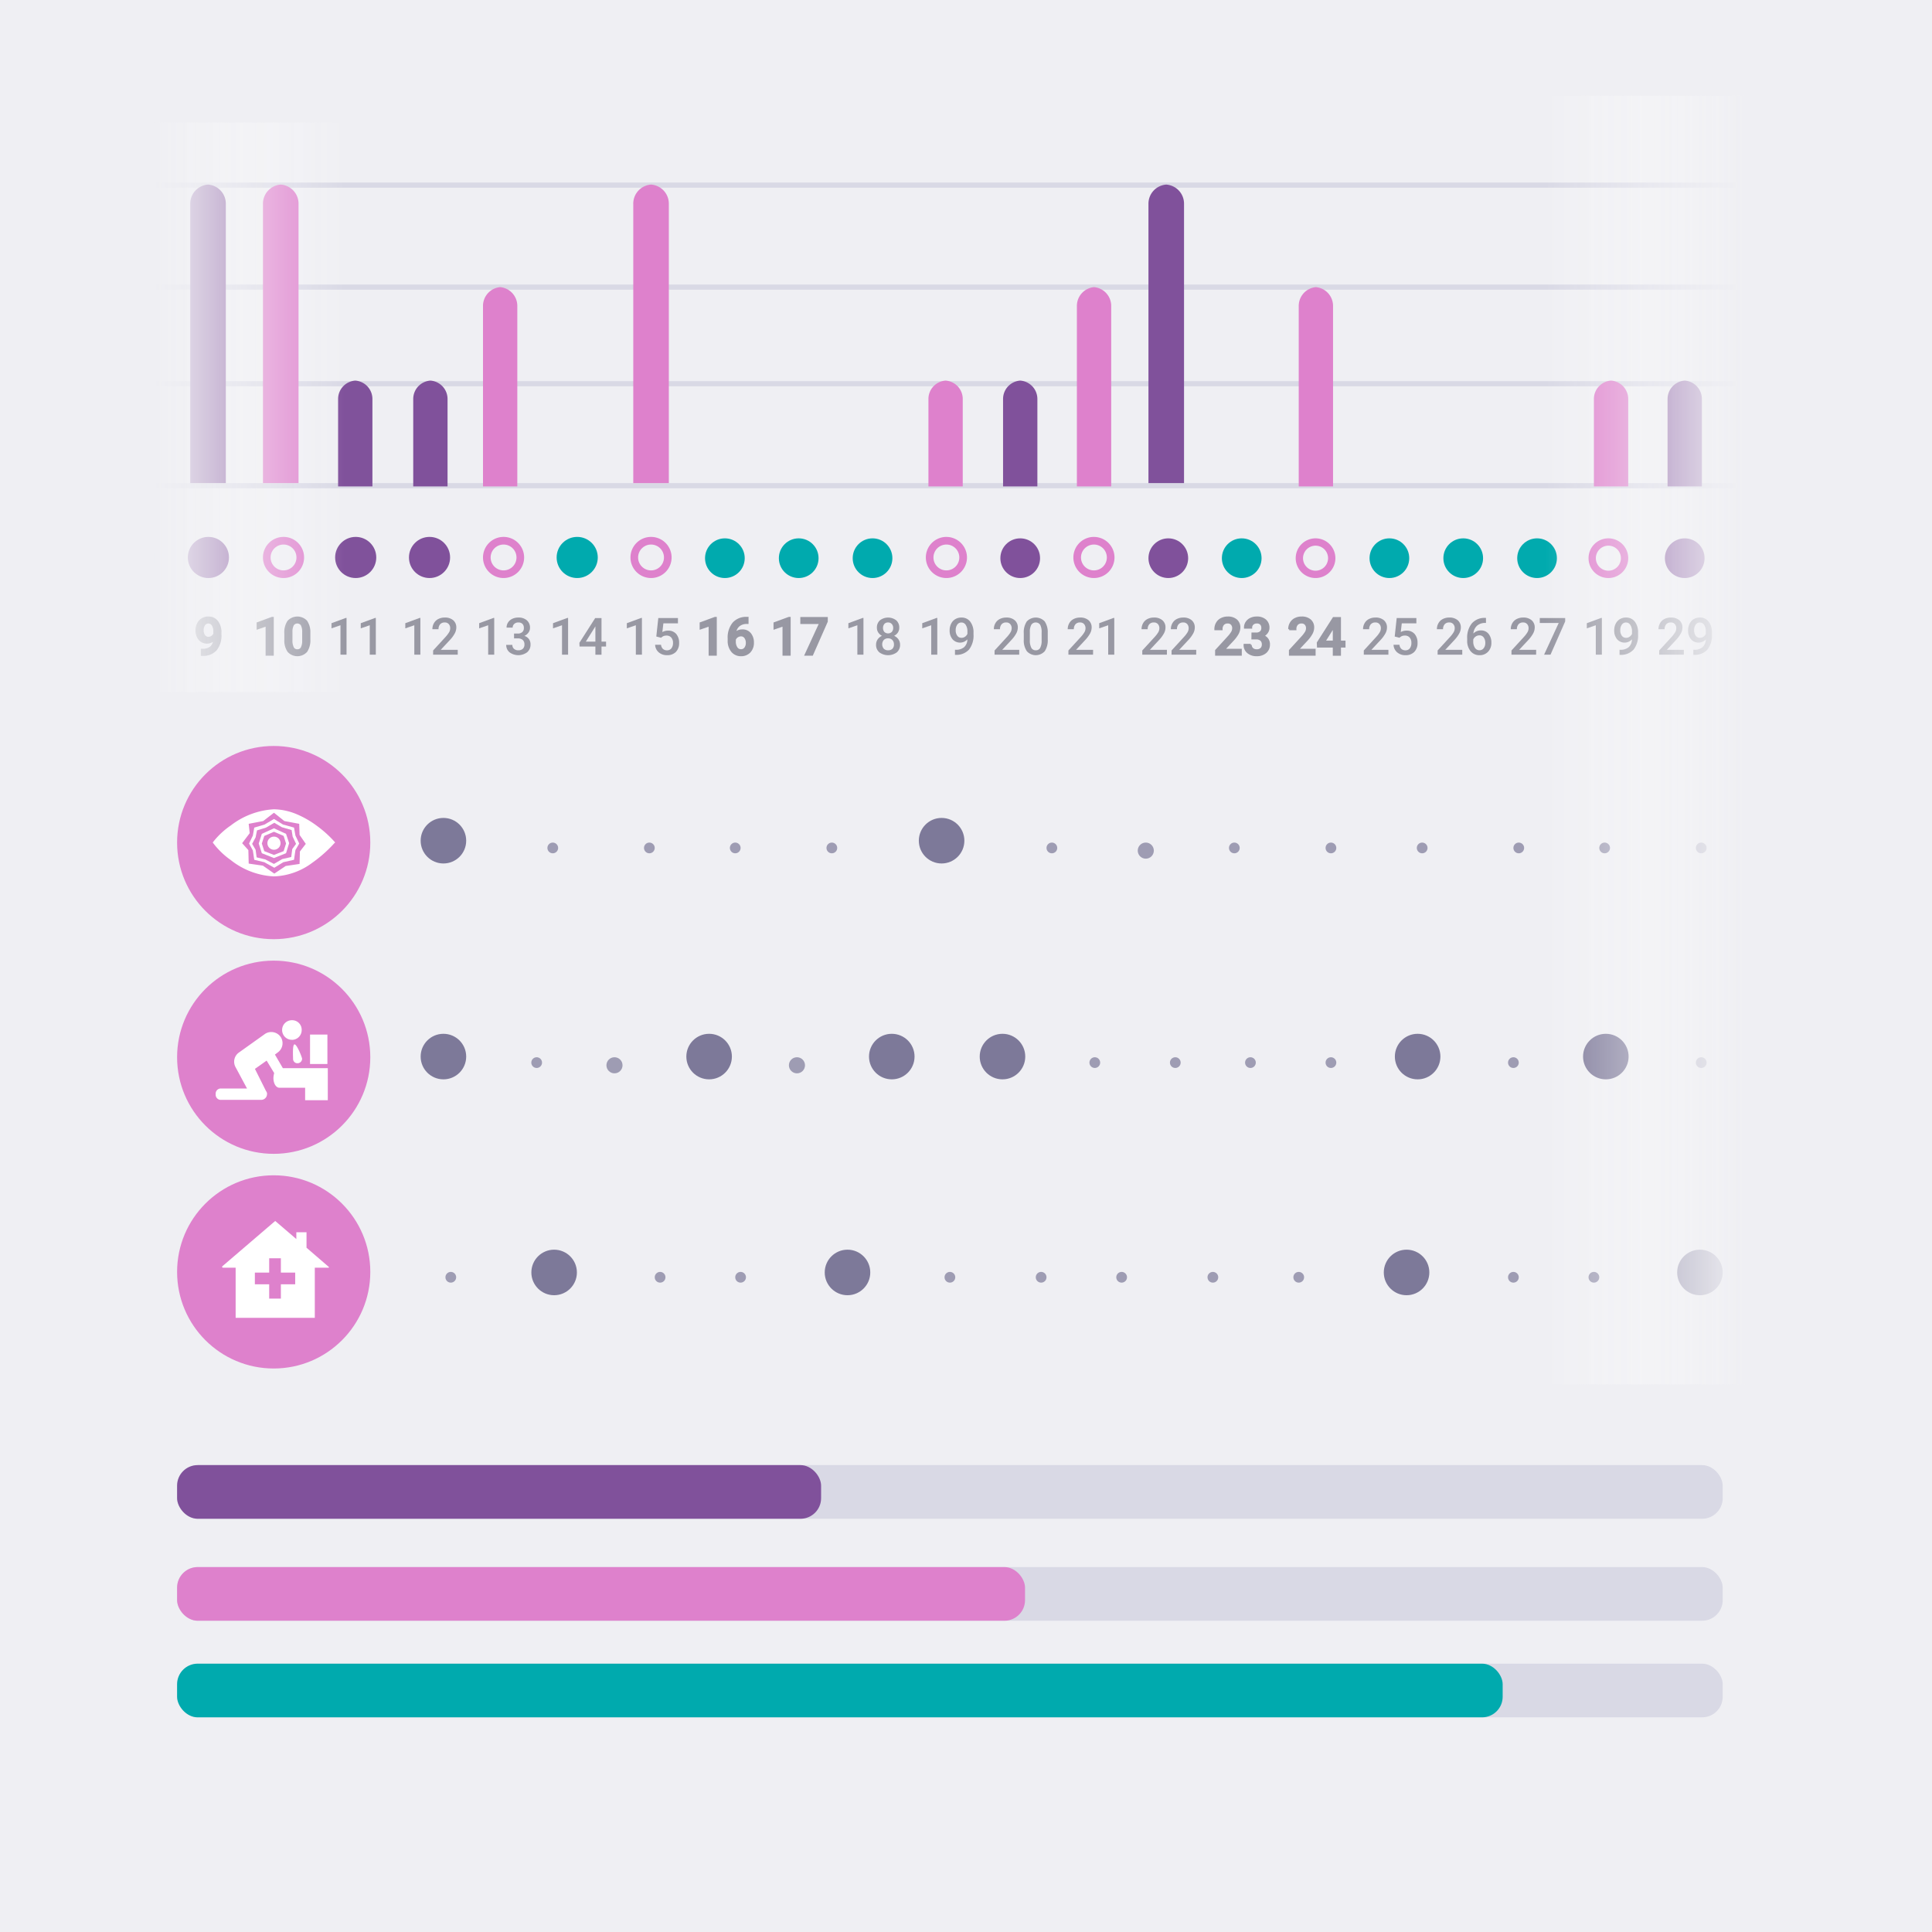 <svg xmlns="http://www.w3.org/2000/svg" xmlns:xlink="http://www.w3.org/1999/xlink" width="375" height="375"><defs><linearGradient id="linear-gradient" x1=".907" x2=".342" y1=".5" y2=".5" gradientUnits="objectBoundingBox"><stop offset="0" stop-color="#fff" stop-opacity=".004"/><stop offset="1" stop-color="#efeff3"/></linearGradient><linearGradient id="linear-gradient-2" x1=".093" x2=".658" xlink:href="#linear-gradient"/><style>.cls-2{fill:none;stroke:#d9d9e5}.cls-3{fill:#80519b}.cls-4{fill:#de81cc}.cls-5{fill:#00aaae}.cls-6,.cls-7{fill:#9898a3}.cls-7{stroke:#9898a3;stroke-width:.4px}.cls-9{fill:#d9d9e5}.cls-10,.cls-11{fill:#7d7999}.cls-10{opacity:.7}.cls-12{fill:#fff}</style></defs><g id="clincian-daily-data-summary-n1-headache" transform="translate(0 -3267)"><path id="Rectángulo_1360" d="M0 0h375v375H0z" data-name="Rectángulo 1360" transform="translate(0 3267)" fill="#efeff3"/><g id="clincian-daily-data-summary-n1-headache-2" data-name="clincian-daily-data-summary-n1-headache"><g id="Grupo_6439" data-name="Grupo 6439" transform="translate(17.112 3302.825)"><path id="Línea_8" d="M0 0h319.867" class="cls-2" data-name="Línea 8" transform="translate(0 58.446)"/><path id="Línea_7" d="M0 0h319.867" class="cls-2" data-name="Línea 7" transform="translate(0 38.654)"/><path id="Línea_5" d="M0 0h319.867" class="cls-2" data-name="Línea 5" transform="translate(0 .112)"/><path id="Línea_6" d="M0 0h319.867" class="cls-2" data-name="Línea 6" transform="translate(0 19.904)"/><path id="Trazado_10914" d="M882.067 425.908V371.7a3.713 3.713 0 00-3.452-3.73 3.713 3.713 0 00-3.452 3.73v54.21z" class="cls-3" data-name="Trazado 10914" transform="translate(-855.349 -367.968)"/><path id="Trazado_10926" d="M882.067 425.908V371.7a3.713 3.713 0 00-3.452-3.73 3.713 3.713 0 00-3.452 3.73v54.21z" class="cls-3" data-name="Trazado 10926" transform="translate(-669.359 -367.968)"/><path id="Trazado_10915" d="M882.067 425.908V371.7a3.713 3.713 0 00-3.452-3.73 3.713 3.713 0 00-3.452 3.73v54.21z" class="cls-4" data-name="Trazado 10915" transform="translate(-841.234 -367.968)"/><path id="Trazado_10919" d="M882.067 425.908V371.7a3.713 3.713 0 00-3.452-3.73 3.713 3.713 0 00-3.452 3.73v54.21z" class="cls-4" data-name="Trazado 10919" transform="translate(-769.359 -367.968)"/><circle id="Elipse_95" cx="3.992" cy="3.992" r="3.992" class="cls-3" data-name="Elipse 95" transform="translate(47.937 68.387)"/><circle id="Elipse_685" cx="3.992" cy="3.992" r="3.992" class="cls-3" data-name="Elipse 685" transform="translate(19.346 68.387)"/><circle id="Elipse_97" cx="3.992" cy="3.992" r="3.992" class="cls-5" data-name="Elipse 97" transform="translate(4.942 68.387)"/><path id="Trazado_10932" d="M912 385.18a2.509 2.509 0 11-2.513 2.509A2.513 2.513 0 01912 385.18m0-1.483a3.991 3.991 0 103.991 3.991A4 4 0 00912 383.7z" class="cls-4" data-name="Trazado 10932" transform="translate(-745.414 -315.309)"/><path id="Trazado_14469" d="M912 385.18a2.509 2.509 0 11-2.513 2.509A2.513 2.513 0 01912 385.18m0-1.483a3.991 3.991 0 103.991 3.991A4 4 0 00912 383.7z" class="cls-4" data-name="Trazado 14469" transform="translate(-716.779 -315.309)"/><circle id="Elipse_102" cx="3.992" cy="3.992" r="3.992" class="cls-5" data-name="Elipse 102" transform="translate(90.931 68.387)"/><circle id="Elipse_103" cx="3.992" cy="3.992" r="3.992" class="cls-3" data-name="Elipse 103" transform="translate(62.268 68.387)"/><path id="Trazado_10933" d="M898.807 385.18a2.509 2.509 0 11-2.509 2.509 2.512 2.512 0 012.509-2.509m0-1.483a3.991 3.991 0 103.991 3.991 3.991 3.991 0 00-3.991-3.991z" class="cls-4" data-name="Trazado 10933" transform="translate(-789.553 -315.309)"/><path id="Trazado_14467" d="M898.807 385.18a2.509 2.509 0 11-2.509 2.509 2.512 2.512 0 012.509-2.509m0-1.483a3.991 3.991 0 103.991 3.991 3.991 3.991 0 00-3.991-3.991z" class="cls-4" data-name="Trazado 14467" transform="translate(-818.178 -315.309)"/><path id="Trazado_14468" d="M898.807 385.18a2.509 2.509 0 11-2.509 2.509 2.512 2.512 0 012.509-2.509m0-1.483a3.991 3.991 0 103.991 3.991 3.991 3.991 0 00-3.991-3.991z" class="cls-4" data-name="Trazado 14468" transform="translate(-860.887 -315.309)"/><path id="Trazado_10927" d="M914.745 411.579v-34.941a3.668 3.668 0 013.33-3.743 3.668 3.668 0 013.33 3.743v34.941z" class="cls-4" data-name="Trazado 10927" transform="translate(-722.833 -352.991)"/><path id="Trazado_10928" d="M914.745 411.579v-34.941a3.668 3.668 0 013.33-3.743 3.668 3.668 0 013.33 3.743v34.941z" class="cls-4" data-name="Trazado 10928" transform="translate(-679.774 -352.991)"/><path id="Trazado_10918" d="M914.745 411.579v-34.941a3.668 3.668 0 013.33-3.743 3.668 3.668 0 013.33 3.743v34.941z" class="cls-4" data-name="Trazado 10918" transform="translate(-838.107 -352.991)"/><path id="Trazado_10935" d="M928.365 385.183a2.43 2.43 0 11-2.43 2.43 2.435 2.435 0 012.43-2.43m0-1.422a3.852 3.852 0 103.852 3.852 3.854 3.854 0 00-3.852-3.852z" class="cls-4" data-name="Trazado 10935" transform="translate(-690.13 -315.095)"/><path id="Trazado_14470" d="M928.365 385.183a2.43 2.43 0 11-2.43 2.43 2.435 2.435 0 012.43-2.43m0-1.422a3.852 3.852 0 103.852 3.852 3.854 3.854 0 00-3.852-3.852z" class="cls-4" data-name="Trazado 14470" transform="translate(-633.291 -315.095)"/><path id="Trazado_10925" d="M911.449 397.255v-16.939a3.577 3.577 0 013.331-3.6 3.58 3.58 0 013.33 3.6v16.939z" class="cls-3" data-name="Trazado 10925" transform="translate(-733.867 -338.667)"/><path id="Trazado_10920" d="M911.449 397.255v-16.939a3.577 3.577 0 013.331-3.6 3.58 3.58 0 013.33 3.6v16.939z" class="cls-3" data-name="Trazado 10920" transform="translate(-848.353 -338.667)"/><path id="Trazado_10921" d="M911.449 397.255v-16.939a3.577 3.577 0 013.331-3.6 3.58 3.58 0 013.33 3.6v16.939z" class="cls-3" data-name="Trazado 10921" transform="translate(-862.936 -338.667)"/><path id="Trazado_10924" d="M911.449 397.255v-16.939a3.577 3.577 0 013.331-3.6 3.58 3.58 0 013.33 3.6v16.939z" class="cls-4" data-name="Trazado 10924" transform="translate(-748.353 -338.667)"/><path id="Trazado_10934" d="M911.449 397.255v-16.939a3.577 3.577 0 013.331-3.6 3.58 3.58 0 013.33 3.6v16.939z" class="cls-4" data-name="Trazado 10934" transform="translate(-619.186 -338.667)"/><circle id="Elipse_105" cx="3.852" cy="3.852" r="3.852" class="cls-3" data-name="Elipse 105" transform="translate(177.059 68.667)"/><circle id="Elipse_680" cx="3.852" cy="3.852" r="3.852" class="cls-3" data-name="Elipse 680" transform="translate(205.804 68.667)"/><circle id="Elipse_106" cx="3.852" cy="3.852" r="3.852" class="cls-5" data-name="Elipse 106" transform="translate(220.053 68.667)"/><circle id="Elipse_107" cx="3.852" cy="3.852" r="3.852" class="cls-5" data-name="Elipse 107" transform="translate(148.396 68.667)"/><circle id="Elipse_108" cx="3.852" cy="3.852" r="3.852" class="cls-5" data-name="Elipse 108" transform="translate(248.716 68.667)"/><circle id="Elipse_109" cx="3.852" cy="3.852" r="3.852" class="cls-5" data-name="Elipse 109" transform="translate(134.065 68.667)"/><circle id="Elipse_110" cx="3.852" cy="3.852" r="3.852" class="cls-5" data-name="Elipse 110" transform="translate(119.734 68.667)"/><path id="Trazado_10938" d="M876.662 389.271a1.664 1.664 0 01-.266.931 1.911 1.911 0 01-.735.639 2.017 2.017 0 01.857.709 1.791 1.791 0 01.3 1.017 1.873 1.873 0 01-.635 1.487 2.882 2.882 0 01-3.387 0 1.864 1.864 0 01-.635-1.483 1.786 1.786 0 01.3-1.026 1.946 1.946 0 01.852-.7 1.858 1.858 0 01-.726-.639 1.664 1.664 0 01-.266-.931 1.837 1.837 0 01.587-1.439 2.609 2.609 0 013.165 0 1.837 1.837 0 01.589 1.435zm-1.031 3.235a1.184 1.184 0 00-.313-.852 1.123 1.123 0 00-.835-.322 1.1 1.1 0 00-.826.322 1.306 1.306 0 000 1.691 1.309 1.309 0 001.678.009 1.153 1.153 0 00.297-.848zm-.148-3.191a1.092 1.092 0 00-.274-.765 1.029 1.029 0 00-1.439-.013 1.266 1.266 0 000 1.557.925.925 0 00.717.283.935.935 0 00.722-.283 1.107 1.107 0 00.275-.78z" class="cls-6" data-name="Trazado 10938" transform="translate(-865.396 -303.257)"/><path id="Trazado_10939" d="M878.889 391.532a1.94 1.94 0 01-2.887-.026 2.6 2.6 0 01-.556-1.726 2.818 2.818 0 01.287-1.278 2.112 2.112 0 01.8-.887 2.276 2.276 0 011.213-.317 2.07 2.07 0 011.7.8 3.364 3.364 0 01.63 2.144v.331a4.4 4.4 0 01-.87 2.939 3.294 3.294 0 01-2.591 1.026h-.143v-.983h.17a2.4 2.4 0 001.613-.509 2.091 2.091 0 00.634-1.514zm-1.144-.3a1.177 1.177 0 00.67-.2 1.337 1.337 0 00.483-.565V390a2.208 2.208 0 00-.322-1.265.97.97 0 00-.839-.478.952.952 0 00-.813.422 1.777 1.777 0 00-.3 1.069 1.753 1.753 0 00.3 1.078.978.978 0 00.821.406z" class="cls-7" data-name="Trazado 10939" transform="translate(-854.405 -303.257)"/><path id="Trazado_10940" d="M881.1 394.449h-1.183v-5.713l-1.744.6v-1l2.77-1.017h.157z" class="cls-7" data-name="Trazado 10940" transform="translate(-845.275 -303.2)"/><path id="Trazado_10941" d="M884.061 391.51a3.869 3.869 0 01-.574 2.313 2.35 2.35 0 01-3.478.017 3.675 3.675 0 01-.6-2.248v-1.226a3.829 3.829 0 01.574-2.3 2.392 2.392 0 013.491-.017 3.757 3.757 0 01.587 2.235zm-1.187-1.326a3.016 3.016 0 00-.274-1.47 1.043 1.043 0 00-1.722-.022 2.754 2.754 0 00-.291 1.378v1.613a3.066 3.066 0 00.283 1.483.925.925 0 00.87.487.909.909 0 00.843-.452 2.874 2.874 0 00.291-1.413z" class="cls-7" data-name="Trazado 10941" transform="translate(-841.134 -303.257)"/><path id="Trazado_10942" d="M884.39 394.449h-1.178v-5.713l-1.744.6v-1l2.77-1.017h.152z" class="cls-6" data-name="Trazado 10942" transform="translate(-834.24 -303.2)"/><path id="Trazado_10943" d="M885.7 394.449h-1.178v-5.713l-1.748.6v-1l2.774-1.017h.152z" class="cls-6" data-name="Trazado 10943" transform="translate(-829.865 -303.2)"/><path id="Trazado_10944" d="M887.69 394.449h-1.178v-5.713l-1.748.6v-1l2.774-1.017h.152z" class="cls-6" data-name="Trazado 10944" transform="translate(-823.206 -303.2)"/><path id="Trazado_10945" d="M890.891 394.506h-4.778v-.817l2.37-2.583a6.042 6.042 0 00.73-.952 1.567 1.567 0 00.213-.774 1.161 1.161 0 00-.283-.817.993.993 0 00-.77-.313 1.144 1.144 0 00-.9.352 1.4 1.4 0 00-.313.961h-1.191a2.3 2.3 0 01.3-1.169 2 2 0 01.843-.809 2.688 2.688 0 011.265-.287 2.4 2.4 0 011.635.522 1.8 1.8 0 01.6 1.439 2.439 2.439 0 01-.3 1.113 6.212 6.212 0 01-.983 1.326l-1.739 1.861h3.3z" class="cls-6" data-name="Trazado 10945" transform="translate(-819.155 -303.257)"/><path id="Trazado_10946" d="M890.987 394.449h-1.178v-5.713l-1.748.6v-1l2.774-1.017h.152z" class="cls-6" data-name="Trazado 10946" transform="translate(-812.168 -303.2)"/><path id="Trazado_10947" d="M890.786 390.406h.726a1.264 1.264 0 00.865-.283 1 1 0 00.317-.8 1.093 1.093 0 00-.265-.787 1.067 1.067 0 00-.813-.283 1.113 1.113 0 00-.782.278.921.921 0 00-.313.717h-1.183a1.813 1.813 0 01.287-1 2 2 0 01.813-.7 2.678 2.678 0 011.165-.252 2.429 2.429 0 011.669.535 1.868 1.868 0 01.613 1.487 1.526 1.526 0 01-.3.9 1.926 1.926 0 01-.791.639 1.752 1.752 0 01.892.631 1.716 1.716 0 01.3 1.026 1.906 1.906 0 01-.657 1.522 2.881 2.881 0 01-3.4.018 1.785 1.785 0 01-.657-1.452h1.187a.992.992 0 00.313.761 1.2 1.2 0 00.848.292 1.242 1.242 0 00.874-.292 1.106 1.106 0 00.313-.848 1.133 1.133 0 00-.331-.87 1.425 1.425 0 00-.987-.3h-.7z" class="cls-6" data-name="Trazado 10947" transform="translate(-808.124 -303.257)"/><path id="Trazado_10948" d="M894.284 394.449h-1.178v-5.713l-1.748.6v-1l2.774-1.017h.152z" class="cls-6" data-name="Trazado 10948" transform="translate(-801.13 -303.2)"/><path id="Trazado_10949" d="M896.827 391.9h.883v.952h-.883v1.583h-1.187v-1.583h-3.07l-.035-.726 3.065-4.8h1.226zm-3.048 0h1.861v-2.97l-.091.157z" class="cls-6" data-name="Trazado 10949" transform="translate(-797.186 -303.183)"/><path id="Trazado_10950" d="M897.585 394.449H896.4v-5.713l-1.748.6v-1l2.778-1.017h.152z" class="cls-6" data-name="Trazado 10950" transform="translate(-790.096 -303.2)"/><path id="Trazado_10951" d="M896.14 390.906l.387-3.587h3.813v1.026h-2.826l-.2 1.7a2.207 2.207 0 011.113-.283 1.98 1.98 0 011.578.648 2.589 2.589 0 01.561 1.748 2.389 2.389 0 01-.617 1.73 2.3 2.3 0 01-1.718.639 2.4 2.4 0 01-1.622-.552 2.045 2.045 0 01-.7-1.465h1.152a1.254 1.254 0 00.365.8 1.145 1.145 0 00.791.274 1.037 1.037 0 00.857-.387 1.7 1.7 0 00.309-1.07 1.507 1.507 0 00-.343-1.026 1.166 1.166 0 00-.922-.378 1.565 1.565 0 00-.552.087 1.605 1.605 0 00-.487.335z" class="cls-6" data-name="Trazado 10951" transform="translate(-785.864 -303.183)"/><path id="Trazado_10952" d="M900.876 394.449h-1.183v-5.713l-1.744.6v-1l2.774-1.017h.152z" class="cls-7" data-name="Trazado 10952" transform="translate(-779.06 -303.2)"/><path id="Trazado_10953" d="M902.853 387.312v.978h-.148a2.4 2.4 0 00-1.6.548 2.309 2.309 0 00-.7 1.509 1.924 1.924 0 011.457-.6 1.827 1.827 0 011.491.665 2.626 2.626 0 01.544 1.713 2.462 2.462 0 01-.635 1.757 2.207 2.207 0 01-1.674.67 2.166 2.166 0 01-1.731-.783 3.113 3.113 0 01-.657-2.065v-.4a4.356 4.356 0 01.909-2.931 3.278 3.278 0 012.622-1.056zm-1.274 3.391a1.238 1.238 0 00-.717.222 1.284 1.284 0 00-.478.583v.361a2.137 2.137 0 00.335 1.261 1.013 1.013 0 00.861.465.992.992 0 00.831-.4 1.618 1.618 0 00.313-1.039 1.682 1.682 0 00-.317-1.052.992.992 0 00-.828-.404z" class="cls-7" data-name="Trazado 10953" transform="translate(-774.872 -303.206)"/><path id="Trazado_10954" d="M904.174 394.449h-1.183v-5.713l-1.744.6v-1l2.774-1.017h.152z" class="cls-7" data-name="Trazado 10954" transform="translate(-768.019 -303.2)"/><path id="Trazado_10955" d="M907.375 387.98l-2.844 6.452h-1.243l2.835-6.157h-3.678v-.956h4.931z" class="cls-7" data-name="Trazado 10955" transform="translate(-764.015 -303.183)"/><path id="Trazado_10956" d="M907.47 394.449h-1.183v-5.713l-1.743.6v-1l2.77-1.017h.156z" class="cls-6" data-name="Trazado 10956" transform="translate(-756.985 -303.2)"/><path id="Trazado_10957" d="M910.28 389.271a1.664 1.664 0 01-.265.931 1.914 1.914 0 01-.735.639 2.017 2.017 0 01.856.709 1.791 1.791 0 01.3 1.017 1.861 1.861 0 01-.635 1.487 2.876 2.876 0 01-3.383 0 1.854 1.854 0 01-.639-1.483 1.822 1.822 0 01.3-1.026 1.95 1.95 0 01.852-.7 1.857 1.857 0 01-.726-.639 1.663 1.663 0 01-.265-.931 1.835 1.835 0 01.587-1.439 2.608 2.608 0 013.165 0 1.835 1.835 0 01.588 1.435zm-1.031 3.235a1.183 1.183 0 00-.313-.852 1.122 1.122 0 00-.835-.322 1.1 1.1 0 00-.826.322 1.32 1.32 0 000 1.691 1.133 1.133 0 00.839.309 1.15 1.15 0 00.843-.3 1.168 1.168 0 00.293-.848zm-.148-3.191a1.094 1.094 0 00-.274-.765.916.916 0 00-.722-.3.926.926 0 00-.717.287 1.282 1.282 0 000 1.557 1.058 1.058 0 001.439 0 1.107 1.107 0 00.273-.78z" class="cls-6" data-name="Trazado 10957" transform="translate(-752.846 -303.257)"/><path id="Trazado_10958" d="M910.763 394.449h-1.178v-5.713l-1.744.6v-1l2.77-1.017h.152z" class="cls-6" data-name="Trazado 10958" transform="translate(-745.946 -303.2)"/><path id="Trazado_10959" d="M912.507 391.532a1.94 1.94 0 01-2.887-.026 2.6 2.6 0 01-.557-1.726 2.815 2.815 0 01.287-1.278 2.109 2.109 0 01.8-.887 2.28 2.28 0 011.217-.317 2.061 2.061 0 011.7.8 3.364 3.364 0 01.631 2.144v.331a4.4 4.4 0 01-.87 2.939 3.294 3.294 0 01-2.591 1.026h-.137v-.983h.17a2.4 2.4 0 001.609-.509 2.075 2.075 0 00.628-1.514zm-1.139-.3a1.174 1.174 0 00.665-.2 1.336 1.336 0 00.482-.565V390a2.21 2.21 0 00-.322-1.265.969.969 0 00-.835-.478.954.954 0 00-.817.422 1.777 1.777 0 00-.3 1.069 1.752 1.752 0 00.3 1.078.98.98 0 00.827.406z" class="cls-6" data-name="Trazado 10959" transform="translate(-741.852 -303.257)"/><path id="Trazado_10960" d="M940.431 394.449h-1.178v-5.713l-1.743.6v-1l2.77-1.017h.152z" class="cls-6" data-name="Trazado 10960" transform="translate(-646.621 -303.2)"/><path id="Trazado_10961" d="M942.176 391.532a1.94 1.94 0 01-2.887-.026 2.6 2.6 0 01-.557-1.726 2.82 2.82 0 01.287-1.278 2.113 2.113 0 01.8-.887 2.283 2.283 0 011.218-.317 2.061 2.061 0 011.7.8 3.363 3.363 0 01.63 2.144v.331a4.4 4.4 0 01-.869 2.939 3.293 3.293 0 01-2.591 1.026h-.139v-.983h.17a2.4 2.4 0 001.609-.509 2.091 2.091 0 00.629-1.514zm-1.139-.3a1.173 1.173 0 00.665-.2 1.336 1.336 0 00.483-.565V390a2.21 2.21 0 00-.322-1.265.969.969 0 00-.835-.478.954.954 0 00-.817.422 1.775 1.775 0 00-.3 1.069 1.751 1.751 0 00.3 1.078.979.979 0 00.826.406z" class="cls-6" data-name="Trazado 10961" transform="translate(-642.527 -303.257)"/><path id="Trazado_10962" d="M915.957 394.506h-4.783v-.817l2.37-2.583a5.767 5.767 0 00.731-.952 1.573 1.573 0 00.217-.774 1.166 1.166 0 00-.287-.817.984.984 0 00-.766-.313 1.138 1.138 0 00-.9.352 1.4 1.4 0 00-.317.961h-1.187a2.293 2.293 0 01.3-1.169 2 2 0 01.848-.809 2.675 2.675 0 011.266-.287 2.4 2.4 0 011.635.522 1.809 1.809 0 01.6 1.439 2.43 2.43 0 01-.3 1.113 6.236 6.236 0 01-.987 1.326l-1.735 1.861h3.3z" class="cls-6" data-name="Trazado 10962" transform="translate(-735.24 -303.257)"/><path id="Trazado_10963" d="M917.026 391.51a3.868 3.868 0 01-.574 2.313 2.35 2.35 0 01-3.478.017 3.676 3.676 0 01-.6-2.248v-1.226a3.829 3.829 0 01.574-2.3 2.387 2.387 0 013.487-.017 3.726 3.726 0 01.591 2.235zm-1.187-1.326a3.012 3.012 0 00-.274-1.47 1.043 1.043 0 00-1.722-.022 2.752 2.752 0 00-.291 1.378v1.613a3.065 3.065 0 00.283 1.483.925.925 0 00.869.487.91.91 0 00.844-.452 2.874 2.874 0 00.292-1.413z" class="cls-6" data-name="Trazado 10963" transform="translate(-730.771 -303.257)"/><path id="Trazado_10937" d="M941.114 397.255v-16.939a3.58 3.58 0 013.33-3.6 3.577 3.577 0 013.331 3.6v16.939z" class="cls-3" data-name="Trazado 10937" transform="translate(-634.552 -338.667)"/><circle id="Elipse_112" cx="3.852" cy="3.852" r="3.852" class="cls-3" data-name="Elipse 112" transform="translate(306.042 68.667)"/><path id="Trazado_10964" d="M945.627 394.506h-4.783v-.817l2.37-2.583a5.778 5.778 0 00.731-.952 1.573 1.573 0 00.217-.774 1.164 1.164 0 00-.287-.817.983.983 0 00-.765-.313 1.154 1.154 0 00-.9.352 1.42 1.42 0 00-.313.961h-1.187a2.3 2.3 0 01.3-1.169 2.021 2.021 0 01.844-.809 2.692 2.692 0 011.269-.287 2.385 2.385 0 011.631.522 1.8 1.8 0 01.6 1.439 2.436 2.436 0 01-.3 1.113 6.246 6.246 0 01-.987 1.326l-1.734 1.861h3.3z" class="cls-6" data-name="Trazado 10964" transform="translate(-635.908 -303.257)"/><path id="Trazado_10965" d="M945.474 391.532a1.94 1.94 0 01-2.887-.026 2.6 2.6 0 01-.556-1.726 2.818 2.818 0 01.287-1.278 2.084 2.084 0 01.8-.887 2.275 2.275 0 011.213-.317 2.069 2.069 0 011.7.8 3.364 3.364 0 01.63 2.144v.331a4.4 4.4 0 01-.87 2.939 3.294 3.294 0 01-2.592 1.026h-.143v-.983h.17a2.4 2.4 0 001.613-.509 2.111 2.111 0 00.635-1.514zm-1.144-.3a1.177 1.177 0 00.67-.2 1.337 1.337 0 00.482-.565V390a2.21 2.21 0 00-.322-1.265.971.971 0 00-.839-.478.952.952 0 00-.813.422 1.778 1.778 0 00-.3 1.069 1.753 1.753 0 00.3 1.078.977.977 0 00.822.406z" class="cls-6" data-name="Trazado 10965" transform="translate(-631.486 -303.257)"/><path id="Trazado_10966" d="M919.253 394.506h-4.783v-.817l2.37-2.583a5.771 5.771 0 00.731-.952 1.573 1.573 0 00.217-.774 1.165 1.165 0 00-.287-.817.983.983 0 00-.765-.313 1.154 1.154 0 00-.9.352 1.419 1.419 0 00-.313.961h-1.187a2.29 2.29 0 01.3-1.169 1.991 1.991 0 01.844-.809 2.686 2.686 0 011.265-.287 2.389 2.389 0 011.635.522 1.8 1.8 0 01.6 1.439 2.433 2.433 0 01-.3 1.113 6.25 6.25 0 01-.987 1.326l-1.734 1.861h3.3z" class="cls-6" data-name="Trazado 10966" transform="translate(-724.203 -303.257)"/><path id="Trazado_10967" d="M918.667 394.449h-1.182v-5.713l-1.743.6v-1l2.774-1.017h.152z" class="cls-6" data-name="Trazado 10967" transform="translate(-719.498 -303.2)"/><path id="Trazado_10968" d="M922.546 394.506h-4.778v-.817l2.37-2.583a5.776 5.776 0 00.73-.952 1.574 1.574 0 00.217-.774 1.164 1.164 0 00-.287-.817.987.987 0 00-.77-.313 1.15 1.15 0 00-.9.352 1.4 1.4 0 00-.313.961h-1.187a2.294 2.294 0 01.3-1.169 1.992 1.992 0 01.844-.809 2.685 2.685 0 011.265-.287 2.39 2.39 0 011.635.522 1.8 1.8 0 01.6 1.439 2.434 2.434 0 01-.3 1.113 6.247 6.247 0 01-.987 1.326l-1.735 1.861h3.3z" class="cls-6" data-name="Trazado 10968" transform="translate(-713.164 -303.257)"/><path id="Trazado_10969" d="M923.857 394.506h-4.782v-.817l2.37-2.583a5.553 5.553 0 00.731-.952 1.528 1.528 0 00.217-.774 1.162 1.162 0 00-.282-.817.994.994 0 00-.77-.313 1.145 1.145 0 00-.9.352 1.4 1.4 0 00-.313.961h-1.188a2.3 2.3 0 01.3-1.169 1.994 1.994 0 01.844-.809 2.686 2.686 0 011.265-.287 2.4 2.4 0 011.635.522 1.8 1.8 0 01.6 1.439 2.441 2.441 0 01-.3 1.113 6.366 6.366 0 01-.983 1.326l-1.739 1.861h3.3z" class="cls-6" data-name="Trazado 10969" transform="translate(-708.788 -303.257)"/><path id="Trazado_10970" d="M925.847 394.506h-4.779v-.817l2.37-2.583a6.007 6.007 0 00.731-.952 1.566 1.566 0 00.213-.774 1.163 1.163 0 00-.283-.817.993.993 0 00-.77-.313 1.144 1.144 0 00-.9.352 1.4 1.4 0 00-.313.961h-1.191a2.3 2.3 0 01.3-1.169 2 2 0 01.844-.809 2.687 2.687 0 011.265-.287 2.4 2.4 0 011.635.522 1.8 1.8 0 01.6 1.439 2.489 2.489 0 01-.3 1.113 6.391 6.391 0 01-.987 1.326l-1.735 1.861h3.3z" class="cls-7" data-name="Trazado 10970" transform="translate(-702.129 -303.257)"/><path id="Trazado_10971" d="M923.753 390.406h.726a1.265 1.265 0 00.865-.283 1 1 0 00.318-.8 1.091 1.091 0 00-.266-.787 1.066 1.066 0 00-.813-.283 1.106 1.106 0 00-.783.278.921.921 0 00-.313.717H922.3a1.808 1.808 0 01.287-1 2 2 0 01.813-.7 2.676 2.676 0 011.165-.252 2.437 2.437 0 011.67.535 1.869 1.869 0 01.613 1.487 1.5 1.5 0 01-.309.9 1.915 1.915 0 01-.787.639 1.752 1.752 0 01.891.631 1.713 1.713 0 01.3 1.026 1.92 1.92 0 01-.657 1.522 2.556 2.556 0 01-1.726.565 2.523 2.523 0 01-1.678-.548 1.785 1.785 0 01-.657-1.452h1.187a.992.992 0 00.313.761 1.2 1.2 0 00.848.292 1.222 1.222 0 00.869-.292 1.092 1.092 0 00.318-.848 1.121 1.121 0 00-.335-.87 1.407 1.407 0 00-.983-.3h-.7z" class="cls-7" data-name="Trazado 10971" transform="translate(-697.757 -303.257)"/><path id="Trazado_10972" d="M929.143 394.506h-4.778v-.817l2.37-2.583a6.006 6.006 0 00.73-.952 1.563 1.563 0 00.214-.774 1.162 1.162 0 00-.283-.817.993.993 0 00-.77-.313 1.144 1.144 0 00-.9.352 1.4 1.4 0 00-.313.961h-1.191a2.3 2.3 0 01.3-1.169 2 2 0 01.843-.809 2.689 2.689 0 011.265-.287 2.407 2.407 0 011.635.522 1.8 1.8 0 01.6 1.439 2.442 2.442 0 01-.3 1.113 6.224 6.224 0 01-.983 1.326l-1.739 1.861h3.3z" class="cls-7" data-name="Trazado 10972" transform="translate(-691.095 -303.257)"/><path id="Trazado_10973" d="M929.792 391.9h.883v.952h-.883v1.583h-1.187v-1.583h-3.07l-.035-.726 3.065-4.8h1.226zm-3.048 0h1.861v-2.97l-.091.157z" class="cls-7" data-name="Trazado 10973" transform="translate(-686.823 -303.183)"/><path id="Trazado_10974" d="M932.438 394.506h-4.778v-.817l2.365-2.583a5.541 5.541 0 00.731-.952 1.527 1.527 0 00.217-.774 1.161 1.161 0 00-.283-.817.993.993 0 00-.77-.313 1.144 1.144 0 00-.9.352 1.4 1.4 0 00-.313.961h-1.191a2.293 2.293 0 01.3-1.169 1.992 1.992 0 01.843-.809 2.687 2.687 0 011.265-.287 2.4 2.4 0 011.635.522 1.8 1.8 0 01.6 1.439 2.441 2.441 0 01-.3 1.113 6.367 6.367 0 01-.983 1.326l-1.739 1.861h3.3z" class="cls-6" data-name="Trazado 10974" transform="translate(-680.06 -303.257)"/><path id="Trazado_10975" d="M929.1 390.906l.387-3.587h3.818v1.026h-2.831l-.2 1.7a2.218 2.218 0 011.113-.283 1.979 1.979 0 011.578.648 2.569 2.569 0 01.565 1.748 2.375 2.375 0 01-.626 1.73 2.28 2.28 0 01-1.713.639 2.378 2.378 0 01-1.617-.552 2 2 0 01-.7-1.465h1.148a1.238 1.238 0 00.37.8 1.146 1.146 0 00.791.274 1.028 1.028 0 00.852-.387 1.7 1.7 0 00.3-1.07 1.5 1.5 0 00-.335-1.026 1.179 1.179 0 00-.931-.378 1.571 1.571 0 00-.547.087 1.6 1.6 0 00-.487.335z" class="cls-6" data-name="Trazado 10975" transform="translate(-675.5 -303.183)"/><circle id="Elipse_113" cx="3.852" cy="3.852" r="3.852" class="cls-5" data-name="Elipse 113" transform="translate(263.047 68.667)"/><path id="Trazado_10976" d="M935.735 394.506h-4.783v-.817l2.37-2.583a5.785 5.785 0 00.731-.952 1.527 1.527 0 00.217-.774 1.162 1.162 0 00-.283-.817.992.992 0 00-.77-.313 1.144 1.144 0 00-.9.352 1.4 1.4 0 00-.313.961h-1.191a2.3 2.3 0 01.3-1.169 1.968 1.968 0 01.843-.809 2.687 2.687 0 011.265-.287 2.4 2.4 0 011.635.522 1.8 1.8 0 01.6 1.439 2.444 2.444 0 01-.3 1.113 6.373 6.373 0 01-.982 1.326l-1.739 1.861h3.3z" class="cls-6" data-name="Trazado 10976" transform="translate(-669.022 -303.257)"/><path id="Trazado_10977" d="M935.82 387.312v.978h-.152a2.4 2.4 0 00-1.591.548 2.29 2.29 0 00-.7 1.509 1.919 1.919 0 011.457-.6 1.827 1.827 0 011.491.665 2.624 2.624 0 01.543 1.713 2.445 2.445 0 01-.639 1.757 2.191 2.191 0 01-1.669.67 2.165 2.165 0 01-1.73-.783 3.113 3.113 0 01-.657-2.065v-.4a4.356 4.356 0 01.909-2.931 3.268 3.268 0 012.618-1.056zm-1.274 3.391a1.23 1.23 0 00-.717.222 1.286 1.286 0 00-.478.583v.361a2.166 2.166 0 00.331 1.261 1.025 1.025 0 00.865.465.993.993 0 00.831-.4 1.616 1.616 0 00.309-1.039 1.68 1.68 0 00-.313-1.052.991.991 0 00-.829-.404z" class="cls-6" data-name="Trazado 10977" transform="translate(-664.506 -303.206)"/><circle id="Elipse_114" cx="3.852" cy="3.852" r="3.852" class="cls-5" data-name="Elipse 114" transform="translate(277.379 68.667)"/><path id="Trazado_10978" d="M939.033 394.506h-4.783v-.817l2.369-2.583a5.731 5.731 0 00.731-.952 1.568 1.568 0 00.217-.774 1.161 1.161 0 00-.283-.817.992.992 0 00-.769-.313 1.145 1.145 0 00-.9.352 1.4 1.4 0 00-.317.961h-1.187a2.339 2.339 0 01.3-1.169 2.007 2.007 0 01.848-.809 2.675 2.675 0 011.266-.287 2.4 2.4 0 011.635.522 1.8 1.8 0 01.6 1.439 2.431 2.431 0 01-.3 1.113 6.347 6.347 0 01-.982 1.326l-1.739 1.861h3.3z" class="cls-6" data-name="Trazado 10978" transform="translate(-657.984 -303.257)"/><path id="Trazado_10979" d="M940.34 387.98l-2.848 6.452h-1.244l2.839-6.157h-3.678v-.956h4.931z" class="cls-6" data-name="Trazado 10979" transform="translate(-653.652 -303.183)"/></g><path id="right" d="M0 0h65.645v110.545H0z" transform="translate(7.271 3290.783)" fill="url(#linear-gradient)"/><g id="Grupo_6440" data-name="Grupo 6440" transform="translate(34.375 3551.375)"><g id="Grupo_5755" data-name="Grupo 5755"><g id="Grupo_5749" data-name="Grupo 5749"><rect id="Rectángulo_985" width="300" height="10.417" class="cls-9" data-name="Rectángulo 985" rx="4"/><rect id="Rectángulo_984" width="125" height="10.417" class="cls-3" data-name="Rectángulo 984" rx="4"/></g></g><g id="Grupo_5753" data-name="Grupo 5753" transform="translate(0 38.542)"><g id="Grupo_5752" data-name="Grupo 5752"><g id="Grupo_5751" data-name="Grupo 5751"><rect id="Rectángulo_985-2" width="300" height="10.417" class="cls-9" data-name="Rectángulo 985" rx="4"/><rect id="Rectángulo_984-2" width="257.292" height="10.417" class="cls-5" data-name="Rectángulo 984" rx="4"/></g></g></g><g id="Grupo_5754" data-name="Grupo 5754" transform="translate(0 19.792)"><g id="Grupo_5750" data-name="Grupo 5750"><rect id="Rectángulo_985-3" width="300" height="10.417" class="cls-9" data-name="Rectángulo 985" rx="4"/><rect id="Rectángulo_984-3" width="164.583" height="10.417" class="cls-4" data-name="Rectángulo 984" rx="4"/></g></g></g><g id="Grupo_6441" data-name="Grupo 6441" transform="translate(34.375 3411.792)"><circle id="Oval_4" cx="1.042" cy="1.042" r="1.042" class="cls-10" data-name="Oval 4" transform="translate(90.625 18.75)"/><circle id="Oval_4-2" cx="1.042" cy="1.042" r="1.042" class="cls-10" data-name="Oval 4" transform="translate(107.292 18.75)"/><circle id="Oval_4-3" cx="1.042" cy="1.042" r="1.042" class="cls-10" data-name="Oval 4" transform="translate(71.875 18.75)"/><circle id="Oval_4-4" cx="1.042" cy="1.042" r="1.042" class="cls-10" data-name="Oval 4" transform="translate(126.042 18.75)"/><circle id="Oval_4-5" cx="1.042" cy="1.042" r="1.042" class="cls-10" data-name="Oval 4" transform="translate(168.75 18.75)"/><circle id="Oval_4-6" cx="1.563" cy="1.563" r="1.563" class="cls-10" data-name="Oval 4" transform="translate(186.458 18.75)"/><circle id="Oval_4-7" cx="1.042" cy="1.042" r="1.042" class="cls-10" data-name="Oval 4" transform="translate(204.167 18.75)"/><circle id="Oval_4-8" cx="1.042" cy="1.042" r="1.042" class="cls-10" data-name="Oval 4" transform="translate(222.917 18.75)"/><circle id="Oval_4-9" cx="1.042" cy="1.042" r="1.042" class="cls-10" data-name="Oval 4" transform="translate(240.625 18.75)"/><circle id="Oval_4-10" cx="1.042" cy="1.042" r="1.042" class="cls-10" data-name="Oval 4" transform="translate(259.375 18.75)"/><circle id="Oval_4-11" cx="1.042" cy="1.042" r="1.042" class="cls-10" data-name="Oval 4" transform="translate(276.042 18.75)"/><circle id="Oval_4-12" cx="1.042" cy="1.042" r="1.042" class="cls-10" data-name="Oval 4" transform="translate(294.792 18.75)"/><circle id="Oval_4-13" cx="4.42" cy="4.42" r="4.42" class="cls-11" data-name="Oval 4" transform="translate(47.273 13.967)"/><circle id="Oval_4-14" cx="4.42" cy="4.42" r="4.42" class="cls-11" data-name="Oval 4" transform="translate(143.969 13.967)"/><g id="Group_2" data-name="Group 2"><circle id="Oval_2_Copy" cx="18.75" cy="18.75" r="18.75" class="cls-4" data-name="Oval 2 Copy"/><g id="symptoms.aura" transform="translate(6.916 12.288)"><path id="Shape" d="M2.954 5.775L.6 4.835 0 2.954l.6-1.88L2.954 0 5.3 1.075l.6 1.813-.6 1.947-2.35.94zm0-5.1l-1.88.806L.6 2.954l.47 1.478 1.88.738 1.881-.738.469-1.478-.47-1.477L2.954.671z" class="cls-12" transform="translate(8.931 3.693)"/><path id="Shape-2" d="M4.9 9.468L2.954 8.394l-1.947-.47L.738 6.11 0 4.767l.738-1.544.269-1.544 2.014-.6L4.835 0l1.746 1.075 2.148.6L9 3.223l.739 1.544L9 6.043l-.271 1.881-2.081.47L4.9 9.468zm0-8.73l-1.611.941-1.746.537-.267 1.343L.6 4.835l.671 1.141.2 1.477 1.678.4 1.679.873 1.611-.94 1.746-.4.2-1.544.738-1.007-.662-1.411-.2-1.275-1.88-.538L4.9.738z" class="cls-12" data-name="Shape" transform="translate(7.051 1.88)"/><path id="Shape-3" d="M11.885 13.027a14.542 14.542 0 01-8.41-3.19A15.153 15.153 0 010 6.446a15.2 15.2 0 013.5-3.3A15.073 15.073 0 0111.885 0a12 12 0 014.583 1.031 18.889 18.889 0 013.779 2.206 22.264 22.264 0 013.521 3.206 2.448 2.448 0 00-.349.344 26.2 26.2 0 01-4.143 3.628 13.128 13.128 0 01-7.391 2.612zm0-12.356L9.8 2.283l-2.821.538.2 1.813-1.471 1.947 1.208 1.343.067 2.618 2.754.4 2.216 1.544 2.216-1.478 2.686-.4.067-2.417 1.141-1.478-1.208-1.744-.068-2.148-2.887-.538z" class="cls-12" data-name="Shape"/><circle id="Oval" cx="1.276" cy="1.276" r="1.276" class="cls-12" transform="translate(10.61 5.305)"/></g></g><circle id="Oval_4-15" cx="1.042" cy="1.042" r="1.042" class="cls-10" data-name="Oval 4" transform="translate(52.083 102.083)"/><circle id="Oval_4-16" cx="1.042" cy="1.042" r="1.042" class="cls-10" data-name="Oval 4" transform="translate(108.333 102.083)"/><circle id="Oval_4-17" cx="1.042" cy="1.042" r="1.042" class="cls-10" data-name="Oval 4" transform="translate(92.708 102.083)"/><circle id="Oval_4-18" cx="1.042" cy="1.042" r="1.042" class="cls-10" data-name="Oval 4" transform="translate(148.958 102.083)"/><circle id="Oval_4-19" cx="1.042" cy="1.042" r="1.042" class="cls-10" data-name="Oval 4" transform="translate(182.292 102.083)"/><circle id="Oval_4-20" cx="1.042" cy="1.042" r="1.042" class="cls-10" data-name="Oval 4" transform="translate(166.667 102.083)"/><circle id="Oval_4-21" cx="1.042" cy="1.042" r="1.042" class="cls-10" data-name="Oval 4" transform="translate(200 102.083)"/><circle id="Oval_4-22" cx="1.042" cy="1.042" r="1.042" class="cls-10" data-name="Oval 4" transform="translate(216.667 102.083)"/><circle id="Oval_4-23" cx="1.042" cy="1.042" r="1.042" class="cls-10" data-name="Oval 4" transform="translate(258.333 102.083)"/><circle id="Oval_4-24" cx="1.042" cy="1.042" r="1.042" class="cls-10" data-name="Oval 4" transform="translate(273.958 102.083)"/><circle id="Oval_4-25" cx="4.42" cy="4.42" r="4.42" class="cls-11" data-name="Oval 4" transform="translate(68.761 97.77)"/><circle id="Oval_4-26" cx="4.42" cy="4.42" r="4.42" class="cls-11" data-name="Oval 4" transform="translate(125.704 97.77)"/><circle id="Oval_4-27" cx="4.42" cy="4.42" r="4.42" class="cls-11" data-name="Oval 4" transform="translate(291.161 97.77)"/><circle id="Oval_4-28" cx="4.42" cy="4.42" r="4.42" class="cls-11" data-name="Oval 4" transform="translate(234.218 97.77)"/><g id="Group" transform="translate(0 83.333)"><circle id="Oval_2_Copy_3" cx="18.75" cy="18.75" r="18.75" class="cls-4" data-name="Oval 2 Copy 3"/><path id="symptoms.ER_visit" d="M18 18.8H2.634V9.072H.146C.121 9.059 0 8.992 0 8.925a.257.257 0 01.073-.146L10.315 0l4.1 3.511V2.194h1.975v3l4.243 3.658.145.148a.231.231 0 01-.147.073H18V18.8zM6.365 10.023v2.268h2.78v2.781h2.268v-2.781h2.78v-2.268h-2.78V7.242H9.145v2.781z" class="cls-12" transform="translate(8.729 8.863)"/></g><circle id="Oval_4-29" cx="1.563" cy="1.563" r="1.563" class="cls-10" data-name="Oval 4" transform="translate(83.333 60.417)"/><circle id="Oval_4-30" cx="1.563" cy="1.563" r="1.563" class="cls-10" data-name="Oval 4" transform="translate(118.75 60.417)"/><circle id="Oval_4-31" cx="1.042" cy="1.042" r="1.042" class="cls-10" data-name="Oval 4" transform="translate(177.083 60.417)"/><circle id="Oval_4-32" cx="1.042" cy="1.042" r="1.042" class="cls-10" data-name="Oval 4" transform="translate(192.708 60.417)"/><circle id="Oval_4-33" cx="1.042" cy="1.042" r="1.042" class="cls-10" data-name="Oval 4" transform="translate(207.292 60.417)"/><circle id="Oval_4-34" cx="1.042" cy="1.042" r="1.042" class="cls-10" data-name="Oval 4" transform="translate(222.917 60.417)"/><circle id="Oval_4-35" cx="1.042" cy="1.042" r="1.042" class="cls-10" data-name="Oval 4" transform="translate(258.333 60.417)"/><circle id="Oval_4-36" cx="1.042" cy="1.042" r="1.042" class="cls-10" data-name="Oval 4" transform="translate(294.792 60.417)"/><circle id="Oval_4-37" cx="1.042" cy="1.042" r="1.042" class="cls-10" data-name="Oval 4" transform="translate(68.75 60.417)"/><circle id="Oval_4-38" cx="4.42" cy="4.42" r="4.42" class="cls-11" data-name="Oval 4" transform="translate(47.273 55.868)"/><circle id="Oval_4-39" cx="4.42" cy="4.42" r="4.42" class="cls-11" data-name="Oval 4" transform="translate(98.844 55.868)"/><circle id="Oval_4-40" cx="4.42" cy="4.42" r="4.42" class="cls-11" data-name="Oval 4" transform="translate(134.299 55.868)"/><circle id="Oval_4-41" cx="4.42" cy="4.42" r="4.42" class="cls-11" data-name="Oval 4" transform="translate(155.787 55.868)"/><circle id="Oval_4-42" cx="4.42" cy="4.42" r="4.42" class="cls-11" data-name="Oval 4" transform="translate(236.367 55.868)"/><circle id="Oval_4-43" cx="4.42" cy="4.42" r="4.42" class="cls-11" data-name="Oval 4" transform="translate(272.896 55.868)"/><g id="Group_4" data-name="Group 4" transform="translate(0 41.667)"><circle id="Oval_2_Copy_13" cx="18.75" cy="18.75" r="18.75" class="cls-4" data-name="Oval 2 Copy 13"/><g id="symptoms.nausea_vomiting" transform="translate(7.49 11.565)"><path id="Shape-5" d="M1.9 3.809a1.891 1.891 0 001.9-1.9A1.848 1.848 0 001.9 0 1.891 1.891 0 000 1.9a1.891 1.891 0 001.9 1.9" class="cls-12" data-name="Shape" transform="translate(12.893)"/><path id="Rectangle-path" d="M0 0h3.37v5.714H0z" class="cls-12" transform="translate(18.314 2.784)"/><path id="Shape-6" d="M17.288 7.022h-4.249L11.5 4.385l.586-.44a2.2 2.2 0 00.513-3 2.213 2.213 0 00-3-.586l-5.13 3.659a2.178 2.178 0 00-.586 2.857l2.2 4.1H.879A1 1 0 000 12.076a1 1 0 00.879 1.1h7.985a1.127 1.127 0 001.1-1.1v-.22c0-.073 0-.073-.073-.147v-.073a.072.072 0 00-.073-.073l-2.2-4.4 2.271-1.606 1.465 2.417a4.287 4.287 0 00-.147.952c0 1.1.513 1.9 1.172 1.9h4.981v2.417h4.4V7.022h-4.472z" class="cls-12" data-name="Shape" transform="translate(0 2.282)"/><path id="Shape-7" d="M.316 0C-.123 0 .023 2.344.023 2.784a.846.846 0 00.877.879.891.891 0 00.879-.879C1.708 2.344.756 0 .316 0" class="cls-12" data-name="Shape" transform="translate(14.994 4.688)"/></g></g></g><path id="right-2" d="M0 0h68.77v250.129H0z" data-name="right" transform="translate(293.73 3285.575)" fill="url(#linear-gradient-2)"/></g></g></svg>